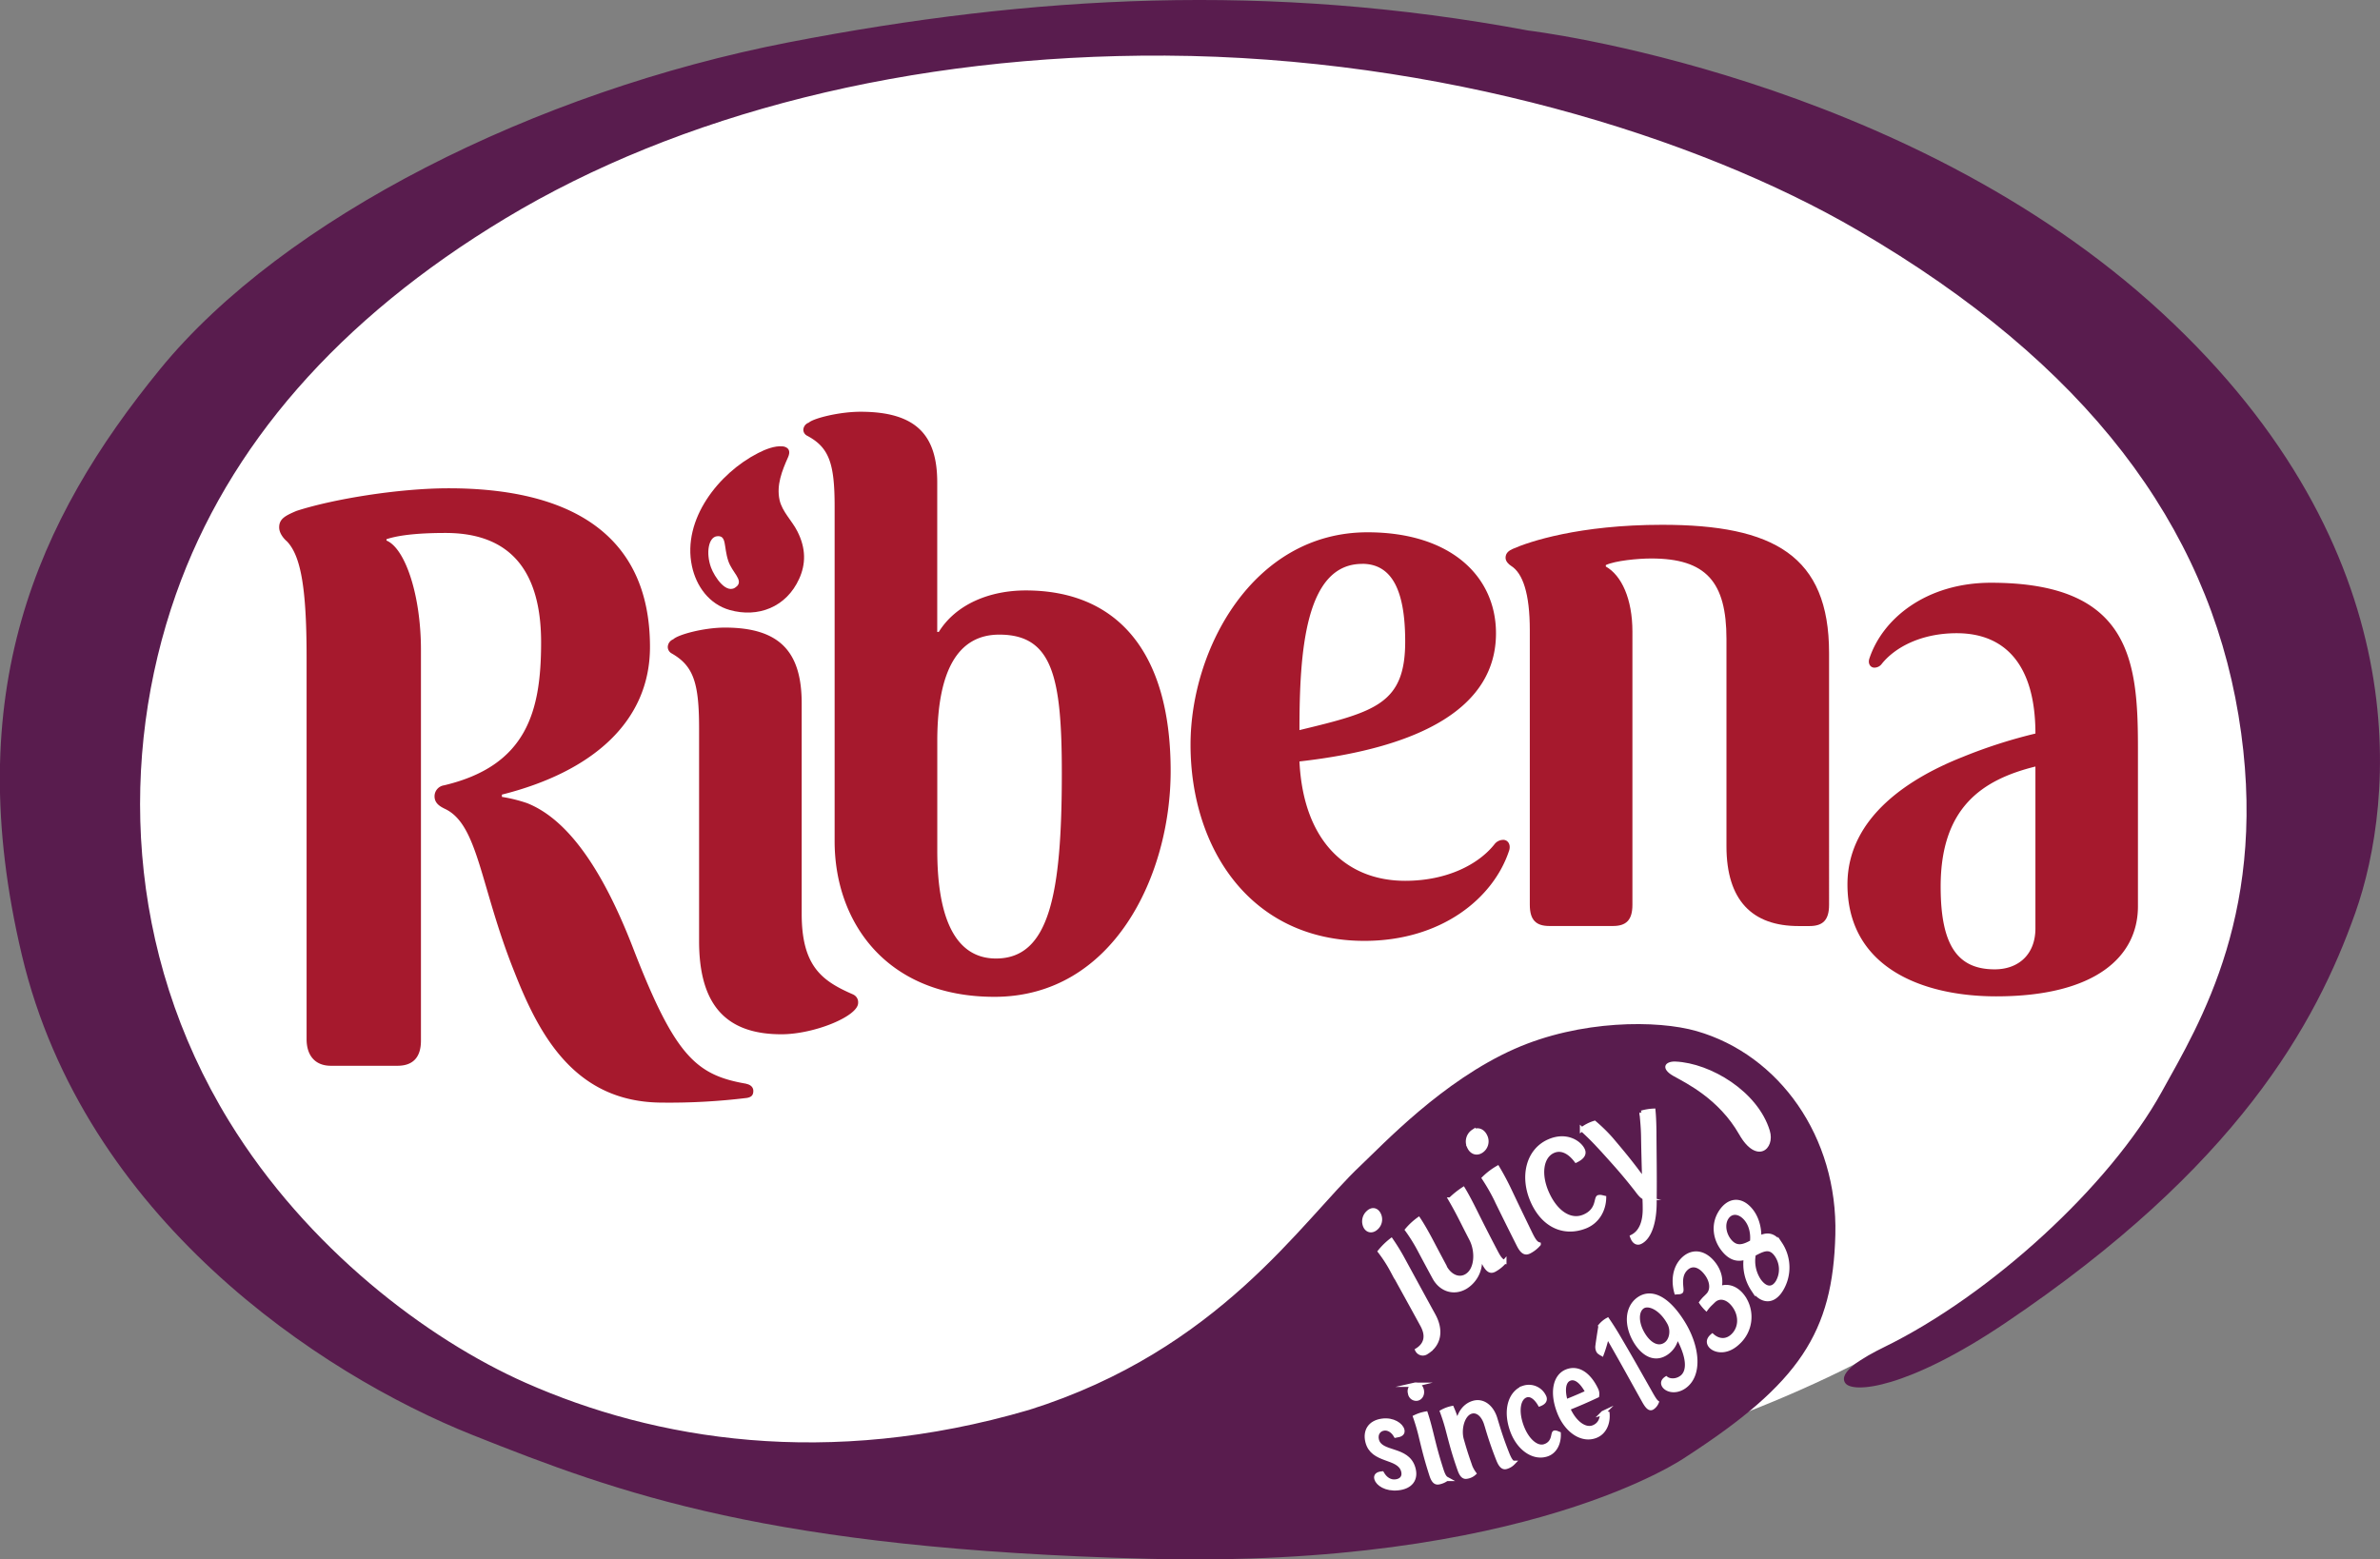 <svg xmlns="http://www.w3.org/2000/svg" viewBox="0 0 1041.45 682.54"><rect x="0" y="0" width="1041.45" height="682.54" fill="#808080" stroke="none"/><defs><style>.cls-1,.cls-3,.cls-4{fill:#fff}.cls-1,.cls-5{fill-rule:evenodd}.cls-3,.cls-4{stroke:#fff;stroke-miterlimit:10}.cls-3{stroke-width:1.78px}.cls-4{stroke-width:1.9px}.cls-5{fill:#a6192d}</style></defs><g id="Layer_2" data-name="Layer 2"><g id="Ribena_Full_" data-name="Ribena (Full)"><g id="Ring"><path id="Background" class="cls-1" d="M1002.11 331.7c-10-101.82-96.19-188.64-182.05-236.31C650.22 1.07 400.27-19 227.66 80.77c-84.9 49.1-175.14 139-186.47 237.78-11.56 100.94 43.94 200.54 138.1 267.35 76.06 54 200.41 66 288.34 36.13 120.42-40.88 121.19-135.68 217.3-160 109.37-27.66 138.83 77.55 92 133.31-6.32 7.53-6.1 16.81-13.19 23q24.69-9.59 47.35-21c4.42-3.23 20.94-5.1 29.83-10 89.47-49.67 171.59-149.85 161.2-255.67"/><path id="Ring-2" data-name="Ring" d="M742.41 451.3c36.2 10.4 61.79 46.33 60.71 89.08s-15.52 65-65.45 97.34c0 0-69.25 48.86-235.21 44.55S271.23 653.78 206.58 628c-66.76-26.66-169.74-95-197-209.91s6.53-190.5 60.52-256.58 164-121.42 275.12-143C451.91-2.14 555.56-7.8 668.72 13.36c0 0 164.56 19.44 277.29 123.53s101.93 213.79 84.65 262.6S979 510.74 877.34 579.16c-42.72 28.75-66.65 30.88-69.88 26.18s7.58-11.11 17.18-15.81c46.28-22.65 98.46-70.31 121.3-111.64 16.5-29.89 47.64-80.06 33.57-164.89-13.75-82.92-66.23-153.7-166.43-212.13C742.3 59.56 629.89 25 509.88 24.34c-112.12-.58-213.23 25.77-288.68 71.22C147.93 139.7 99.86 195.28 77 260.05 52 331 54.81 416.68 100.26 490.76 134.34 546.3 186.84 586.1 230 605.23c56.5 25 131.93 37.76 220.33 11.86 83.36-26.23 119.28-82.69 145.1-107 9.68-9.11 35.7-37 67.32-51 28.75-12.75 62.54-12.72 79.66-7.79z" fill="#591c4e"/></g><g id="Juicy"><path id="j" class="cls-3" d="M598.7 530.67c1.68-1.58 3.56-1.26 4.61.67a5 5 0 0 1-1.23 6.25c-1.63 1.41-3.54 1.17-4.55-.59a5.22 5.22 0 0 1 1.17-6.33zm10.58 25.57a60.11 60.11 0 0 0-5.48-8.51 30.87 30.87 0 0 1 5-4.9 89.38 89.38 0 0 1 5.22 8.54c5.42 9.94 8.09 14.87 13.27 24.31 3.64 6.62 2.51 12.82-3.07 16.23a2.76 2.76 0 0 1-4.08-1c4.06-2.58 4.69-6.45 2.18-11-5-9.18-7.7-14-13-23.65z"/><path id="u" class="cls-3" d="M632.13 554.39c2.41 4.5 6.48 6 9.66 4 4.49-2.75 4.74-10.8 2-16.07-1.48-2.86-2.21-4.3-3.69-7.24-1.74-3.44-3.18-6.22-5.43-10.1a37.27 37.27 0 0 1 5.63-4.53c1.77 2.93 3.6 6.5 5.25 9.81 3.63 7.31 5.42 10.78 9 17.64 1.38 2.65 2.41 4.1 3.78 4.38a15.61 15.61 0 0 1-4.33 3.52c-1.39.76-2.72.77-4.54-2.66l-2.09-4a13.4 13.4 0 0 1-6 14.13c-4.94 3-10.75 1.42-13.75-4.15-2.52-4.66-3.78-7-6.34-11.81a73 73 0 0 0-5.57-9 28.23 28.23 0 0 1 5.05-4.68c1.77 2.66 3.64 6 5.28 9.08 2.47 4.71 3.69 7 6.13 11.57z"/><path id="i" class="cls-3" d="M655.11 525.9a84 84 0 0 0-5.78-10.21 29.57 29.57 0 0 1 6-4.57 115.09 115.09 0 0 1 5.4 10.17c3.64 7.67 5.44 11.39 8.94 18.6 1.36 2.79 2.35 4.32 3.67 4.69a13.84 13.84 0 0 1-4.15 3.25c-1.4.7-2.83.7-4.64-2.89-3.71-7.38-5.6-11.17-9.44-19zm-10.43-30.64c2-1.19 4.18-.34 5.26 2a5.07 5.07 0 0 1-1.84 6.61c-2 1.24-4.16.47-5.21-1.82a5.29 5.29 0 0 1 1.79-6.83z"/><path id="c" class="cls-3" d="M692.81 532.59c6.59-2.54 5.46-8 6.63-8.63a3 3 0 0 1 1.43 0l1.1.26c-.1 5.48-3 10.56-8.35 12.64-9 3.51-17.91-.17-22.75-10.54-5.15-11-2.39-22.78 7-26.84 7.6-3.31 13.37.65 14.81 3.88.82 1.85-.44 3.35-3 4.61-2.92-3.86-6.47-5.68-9.95-4.18-5.27 2.28-6.46 10.21-2.69 18.54 3.91 8.64 10.21 12.4 15.79 10.25z"/><path id="y" class="cls-3" d="M719.67 524.22c-.85-.23-1.85-1.12-3.45-3.34-5.49-7-8.6-10.48-15-17.54-3.85-4.17-5.23-5.57-9-9.06a17.62 17.62 0 0 1 5.53-2.84 70.35 70.35 0 0 1 7.23 7.07c6.14 7.24 9.14 10.92 14.47 18.22-.21-8-.35-12-.46-19.31-.06-3.66-.33-6.35-.7-10.45a22.78 22.78 0 0 1 5.25-.87c.25 2.58.37 5.79.41 9.16.05 11.14.23 18 .1 30.58.06 9.8-2.55 16-6.19 17.78-1.46.74-2.88 0-3.69-2.34 4-2 5.68-6.64 5.54-12.78 0-1.71-.06-2.56-.11-4.28z"/><path id="s" class="cls-4" d="M610.72 648.45c2.52-.28 4.06-2 3.31-4.69-1.89-6.66-13.5-3.83-15.65-12.84-1.08-4.5 1-8.32 6.41-9.06 4.79-.67 8.36 1.91 8.85 4.1.32 1.43-.73 2.07-2.86 2.39-1.2-2.1-3.17-3.4-5.17-3.13-2.4.32-3.74 2.44-3.16 4.95 1.53 6.58 13.43 3.32 16 12.48 1.35 4.75-1.18 8.17-6.74 8.72-5.31.53-8.76-2-9.38-4.1-.42-1.38.45-2.16 2.41-2.34 1.43 2.48 3.56 3.79 5.94 3.52z"/><path id="i-2" data-name="i" class="cls-4" d="M621.86 629.1a86.92 86.92 0 0 0-2.57-8.87 17.71 17.71 0 0 1 4.6-1.49c.84 2.52 1.66 5.61 2.38 8.54 1.58 6.45 2.43 9.74 4.37 15.82.75 2.35 1.39 3.66 2.38 4.2a8.45 8.45 0 0 1-3.43 1.48c-1.11.2-2.19-.09-3.18-3.14-2-6.25-2.91-9.73-4.55-16.54zm-2.81-23c1.41-.32 2.69.6 3.08 2.32s-.41 3.42-2 3.74a2.69 2.69 0 0 1-3.09-2.38 2.88 2.88 0 0 1 2.06-3.68z"/><path id="n" class="cls-4" d="M650.39 623.39c-1.2-4-3.77-6.26-6.48-5.59-3.91 1-5.64 7.67-4.29 12.37 1.19 4.15 1.82 6.21 3.22 10.23a13.93 13.93 0 0 0 2.16 4.45 5.91 5.91 0 0 1-3 1.43c-1.1.25-2.23 0-3.31-3.13-2.23-6.36-3.16-9.75-4.91-16.46a83.84 83.84 0 0 0-2.72-8.77 15.55 15.55 0 0 1 4.27-1.58 47.23 47.23 0 0 1 2.39 6.85c0 .2.08.29.13.5.25-4.1 2.62-8.57 7.18-9.73 4-1 7.73 1.92 9.25 6.93 1.82 6.06 2.76 9.05 5.12 15.09.93 2.37 1.7 3.77 2.68 4.29a6.6 6.6 0 0 1-3 1.78c-1 .28-2.15 0-3.4-3.15a155.61 155.61 0 0 1-5.26-15.51z"/><path id="c-2" data-name="c" class="cls-4" d="M676 633c4.26-1.51 3.43-5.63 4.25-5.94a2 2 0 0 1 1 .16l.8.32c.15 4.14-1.64 7.83-5.12 9-5.87 2-12.57-2.58-15.38-10.89-3-8.83-.45-16.15 5.09-18.19a7.33 7.33 0 0 1 9.15 4.11c.48 1.38-.34 2.35-2 3-1.77-3-4-4.59-6.1-3.82-3.16 1.17-4.28 6.41-2.07 12.9 2.29 6.72 6.79 10.6 10.38 9.33z"/><path id="e" class="cls-4" d="M685.07 613.5c3.88-1.56 5.82-2.38 9.67-4.1-2.59-4.92-5.45-7-8-5.94s-3.12 4.93-1.63 10zm.44-13.19c4.9-2 9.67 1.13 12.89 7.81a4.38 4.38 0 0 1 .44 2.74c-5.05 2.36-7.61 3.45-12.74 5.53 2.69 6.29 7.48 9.94 11.33 8.27 4.09-1.78 3.32-5.86 4.06-6.21a1.62 1.62 0 0 1 1.09.07l.81.2c.35 4.15-1.32 8.12-4.91 9.65-6.09 2.59-13-2.11-16.17-10.26-3.37-8.57-1.85-15.73 3.2-17.8z"/><path id="_1" data-name="1" class="cls-4" d="M700 591.92a1.83 1.83 0 0 1-.59-.66 3.74 3.74 0 0 1-.36-2.14c.34-2.65 1-6.79 1.36-8.89a11.09 11.09 0 0 1 3-2.49c1.67 2.41 3.4 5.18 4.87 7.7 5.72 9.73 7.72 13.34 13.72 23.94 1.31 2.33 2.21 3.82 2.93 4.39a5.24 5.24 0 0 1-1.92 2.34c-.85.5-1.82.27-3.62-3-6.26-11.19-8.28-15-14-25-.73-1.29-1.39-2.43-2.13-3.65a60.34 60.34 0 0 1-2.33 8l-.92-.57z"/><path id="_9" data-name="9" class="cls-4" d="M730.45 579c-3.61-6.61-9.21-9-11.87-7s-2.56 7.14.29 11.91c2.94 4.94 6.94 6.75 10.1 4.46 2.5-1.81 3.26-6.09 1.48-9.37zm5.25 24.06c4-2.85 3.2-9.8-1.93-18.79a10.63 10.63 0 0 1-4.43 7.76c-4.86 3.44-10 1.13-13.72-5.09-4-6.82-3.77-14.37 1.21-18.14 5.32-4 12.48-1.15 19.45 10 6.78 10.85 7.71 23.07.82 28-3.73 2.69-7.79 1.67-9-.41-.66-1.18-.18-2.21 1-3 1.4 1.09 4.31 1.27 6.57-.33z"/><path id="_3" data-name="3" class="cls-4" d="M759.16 571.9c-2.74-4.12-6.71-5.17-9.44-2.5l-1.18 1.14a16 16 0 0 0-1.91 2.14 17.67 17.67 0 0 1-2.14-2.59 14.49 14.49 0 0 1 1.83-2.09c.41-.39.61-.59 1-1 2.32-2.28 2-6.32-.75-9.81-2.87-3.7-6.33-4.56-9-1.8-3.52 3.61-1.23 9.16-2 9.88a1.74 1.74 0 0 1-1.11.26l-.91.08c-1.43-5.26-.63-10.65 2.72-14.15 3.93-4.1 9.19-3.71 13.33 1.37 2.81 3.44 3.76 7.58 2.67 11.17 3.64-1.62 7.75-.3 10.67 4a15.14 15.14 0 0 1-2.41 19.59c-5.41 5.19-10.94 3.4-12.32 1-.8-1.41-.28-2.72 1.09-3.88 2.72 2.38 6.19 2.61 8.94 0 3.44-3.23 3.79-8.49.92-12.82z"/><path id="_8" data-name="8" class="cls-4" d="M766.7 543.62c.4-3.58-.32-7.67-2.94-10.5-2.86-3.11-6.39-3.07-8.27-.15s-1.1 7.46 1.52 10.43c3.09 3.49 6.35 2.05 9.69.22zm.69 5.28a15.52 15.52 0 0 0 2.3 11.59c2.84 4 6.15 4.15 8.26.61a11.15 11.15 0 0 0-.57-11.87c-3-4.27-6.28-2.22-10-.33zm-3.39 1.44c-3 1-6.18.86-9.43-2.92-4.2-4.9-5.09-11.57-1.54-17 3.41-5.2 8.37-5.79 12.49-1.34 3.14 3.39 4.41 8.21 4.26 12.77 3-1.44 6-1.93 9.16 2.55a18.6 18.6 0 0 1 .66 19.65c-3.58 6.23-8.67 5.81-12.48.29a20.1 20.1 0 0 1-3.12-14z"/><path id="Shine" class="cls-1" d="M733.19 464.63c15.37.7 36 13.08 41.23 30.21 2.5 8.13-5.77 15.07-13.37 1.71-9-15.75-23.47-22.59-28.86-25.64-5.71-3.24-3.72-6.5 1-6.28"/></g><g id="Copy"><path id="a" class="cls-5" d="M890.67 406.32c0 11.54-7.53 17.95-17.81 17.95-16.12 0-23.66-10.26-23.66-36.21 0-34.61 18.17-46.79 41.47-52.56v70.82zm-19.43-151.26c-28.22 0-47.55 15.63-53.3 33.39-.58 2.16.57 3.77 2.3 3.77a4 4 0 0 0 3.16-1.61c5.77-7.27 17.28-13.46 32.83-13.46 21.31 0 34.44 14 34.44 43.92a219.89 219.89 0 0 0-31.88 10.26c-21.94 8.67-50.37 25.67-50.37 55.76 0 36.22 32.55 49 65.11 49 42.85 0 62-17 62-39.42v-69.45c0-38.22-3.37-72.16-64.33-72.16z"/><path id="n-2" data-name="n" class="cls-5" d="M727.36 229.7c-36.34 0-58.28 7.37-65.46 10.57-1.37.64-3.09 1.6-3.09 3.85 0 1.6 1.37 2.88 2.39 3.53 5.16 3.2 8.22 12.17 8.22 28.19V396c0 6.74 2.76 9.3 8.59 9.3h27.76c5.82 0 8.55-2.56 8.55-9.3V276.49c0-14.42-4.79-24.68-11.64-28.53v-.64c4.11-1.92 14.05-2.88 19.88-2.88 24 0 32.91 10.25 32.91 35.25v90.69c0 23.72 11.3 34.94 31.53 34.94h4.79c5.83 0 8.58-2.56 8.58-9.3V285.78c0-42.62-24.34-56.08-73-56.08"/><path class="cls-5" d="M596.05 246.78c13 0 18.84 11.53 18.84 34 0 27.24-13 30.77-46.27 38.78 0-34 2.41-72.75 27.43-72.75m61.69 120.79a4.86 4.86 0 0 0-3.78 1.92c-6.85 8.66-20.56 16-39.07 16-25.36 0-44.56-17-46.27-52.24 53.81-6.08 86-24 86-56.08 0-25-19.88-44.22-56.21-44.22-50 0-77.45 51-77.45 92.94 0 45.51 26.38 85.89 76.08 85.89 33.59 0 56.56-18.59 63.4-39.74.69-2.57-.67-4.49-2.73-4.49M435.85 419.53c-19 0-25.71-20.08-25.71-47.19v-48.8c.18-29.86 8.92-45.77 27.14-45.77 23.3 0 27.36 18.58 27.36 60.66 0 52.84-5.43 81.1-28.79 81.1m13-161.1c-15.77 0-30.51 6-38.05 18.16h-.68v-65.45c0-20.41-8.91-30.92-33.59-30.92-9.26 0-20.57 2.86-22.62 4.77a3.5 3.5 0 0 0-2.39 3.2 3 3 0 0 0 1.7 2.54c9.6 5.11 12 12.12 12 30.92v146.56c0 35.33 22.62 68.09 69.92 68.09 52.1 0 77.12-53.28 77.12-98.82 0-52.92-24-79.05-63.41-79.05"/><path class="cls-5" d="M373.44 435.32c-13.37-5.82-22.63-12-22.63-35.3v-92.08c0-21.95-8.9-33.25-33.59-33.25-9.25 0-20.56 3.08-22.62 5.13a3.72 3.72 0 0 0-2.39 3.43 3.25 3.25 0 0 0 1.7 2.74c9.61 5.48 12 13 12 32.91v93c0 27.42 11.31 40.79 36 40.79 14.39 0 33.59-7.89 33.59-13.71a3.69 3.69 0 0 0-2.06-3.64"/><path id="i-3" data-name="i" class="cls-5" d="M322.42 256.62c-4.41 4.27-9.87-4.34-11.3-8.26-2.29-6.29-1.12-13.21 2.58-13.65 4.44-.52 2.86 4.5 5 10.85 1.68 5 6.63 8.26 3.75 11.06m26.5-24c-2.38-4.76-6.71-8.65-7.84-13.84-1.4-6.51 1.11-12.77 3.73-18.66 2-4.51-2.38-4.76-2.38-4.76-3.59-.32-7.63 1.35-10.75 2.95-17.2 8.78-33.24 29-28.94 49.4 1.86 8.87 7.56 16.73 16.51 19.27 12.42 3.52 24.81-1.21 30.44-13.68 2.91-6.43 3-13.24-.77-20.68"/><path id="r" class="cls-5" d="M326.6 474.35c-21.94-3.77-31.19-12-49.36-58.83-15.77-41-31.87-58.14-46.61-64a66.06 66.06 0 0 0-11-2.73v-1c39.43-9.92 64.79-31.82 64.79-64.64 0-50.29-36.33-69.43-88.1-69.43-21.93 0-50.86 4.77-66.63 9.92-4.78 2.05-7.53 3.41-7.53 7.17 0 3.42 3.43 6.17 3.43 6.17 5.83 6.15 8.57 19.48 8.57 50.61v167.25c0 7.19 3.77 11.64 10.62 11.64h29.13c6.85 0 10.29-3.76 10.29-11v-171c0-23.94-6.86-44.46-15.08-47.89V236c7.19-2.4 18.64-2.73 25.84-2.73 21.6 0 41.82 9.58 41.82 47.88 0 30.09-6.17 54-42.51 62.59a4.84 4.84 0 0 0-4.12 4.79c0 3.07 2.4 4.44 4.47 5.46 14.74 6.85 15.41 33.87 30.5 71.49 11 28.05 26.74 57.12 64.78 57.12a278.1 278.1 0 0 0 37-2.06c1.71-.34 2.74-1 2.74-3.07 0-1.71-1.36-2.75-3.08-3.08"/></g></g></g></svg>
